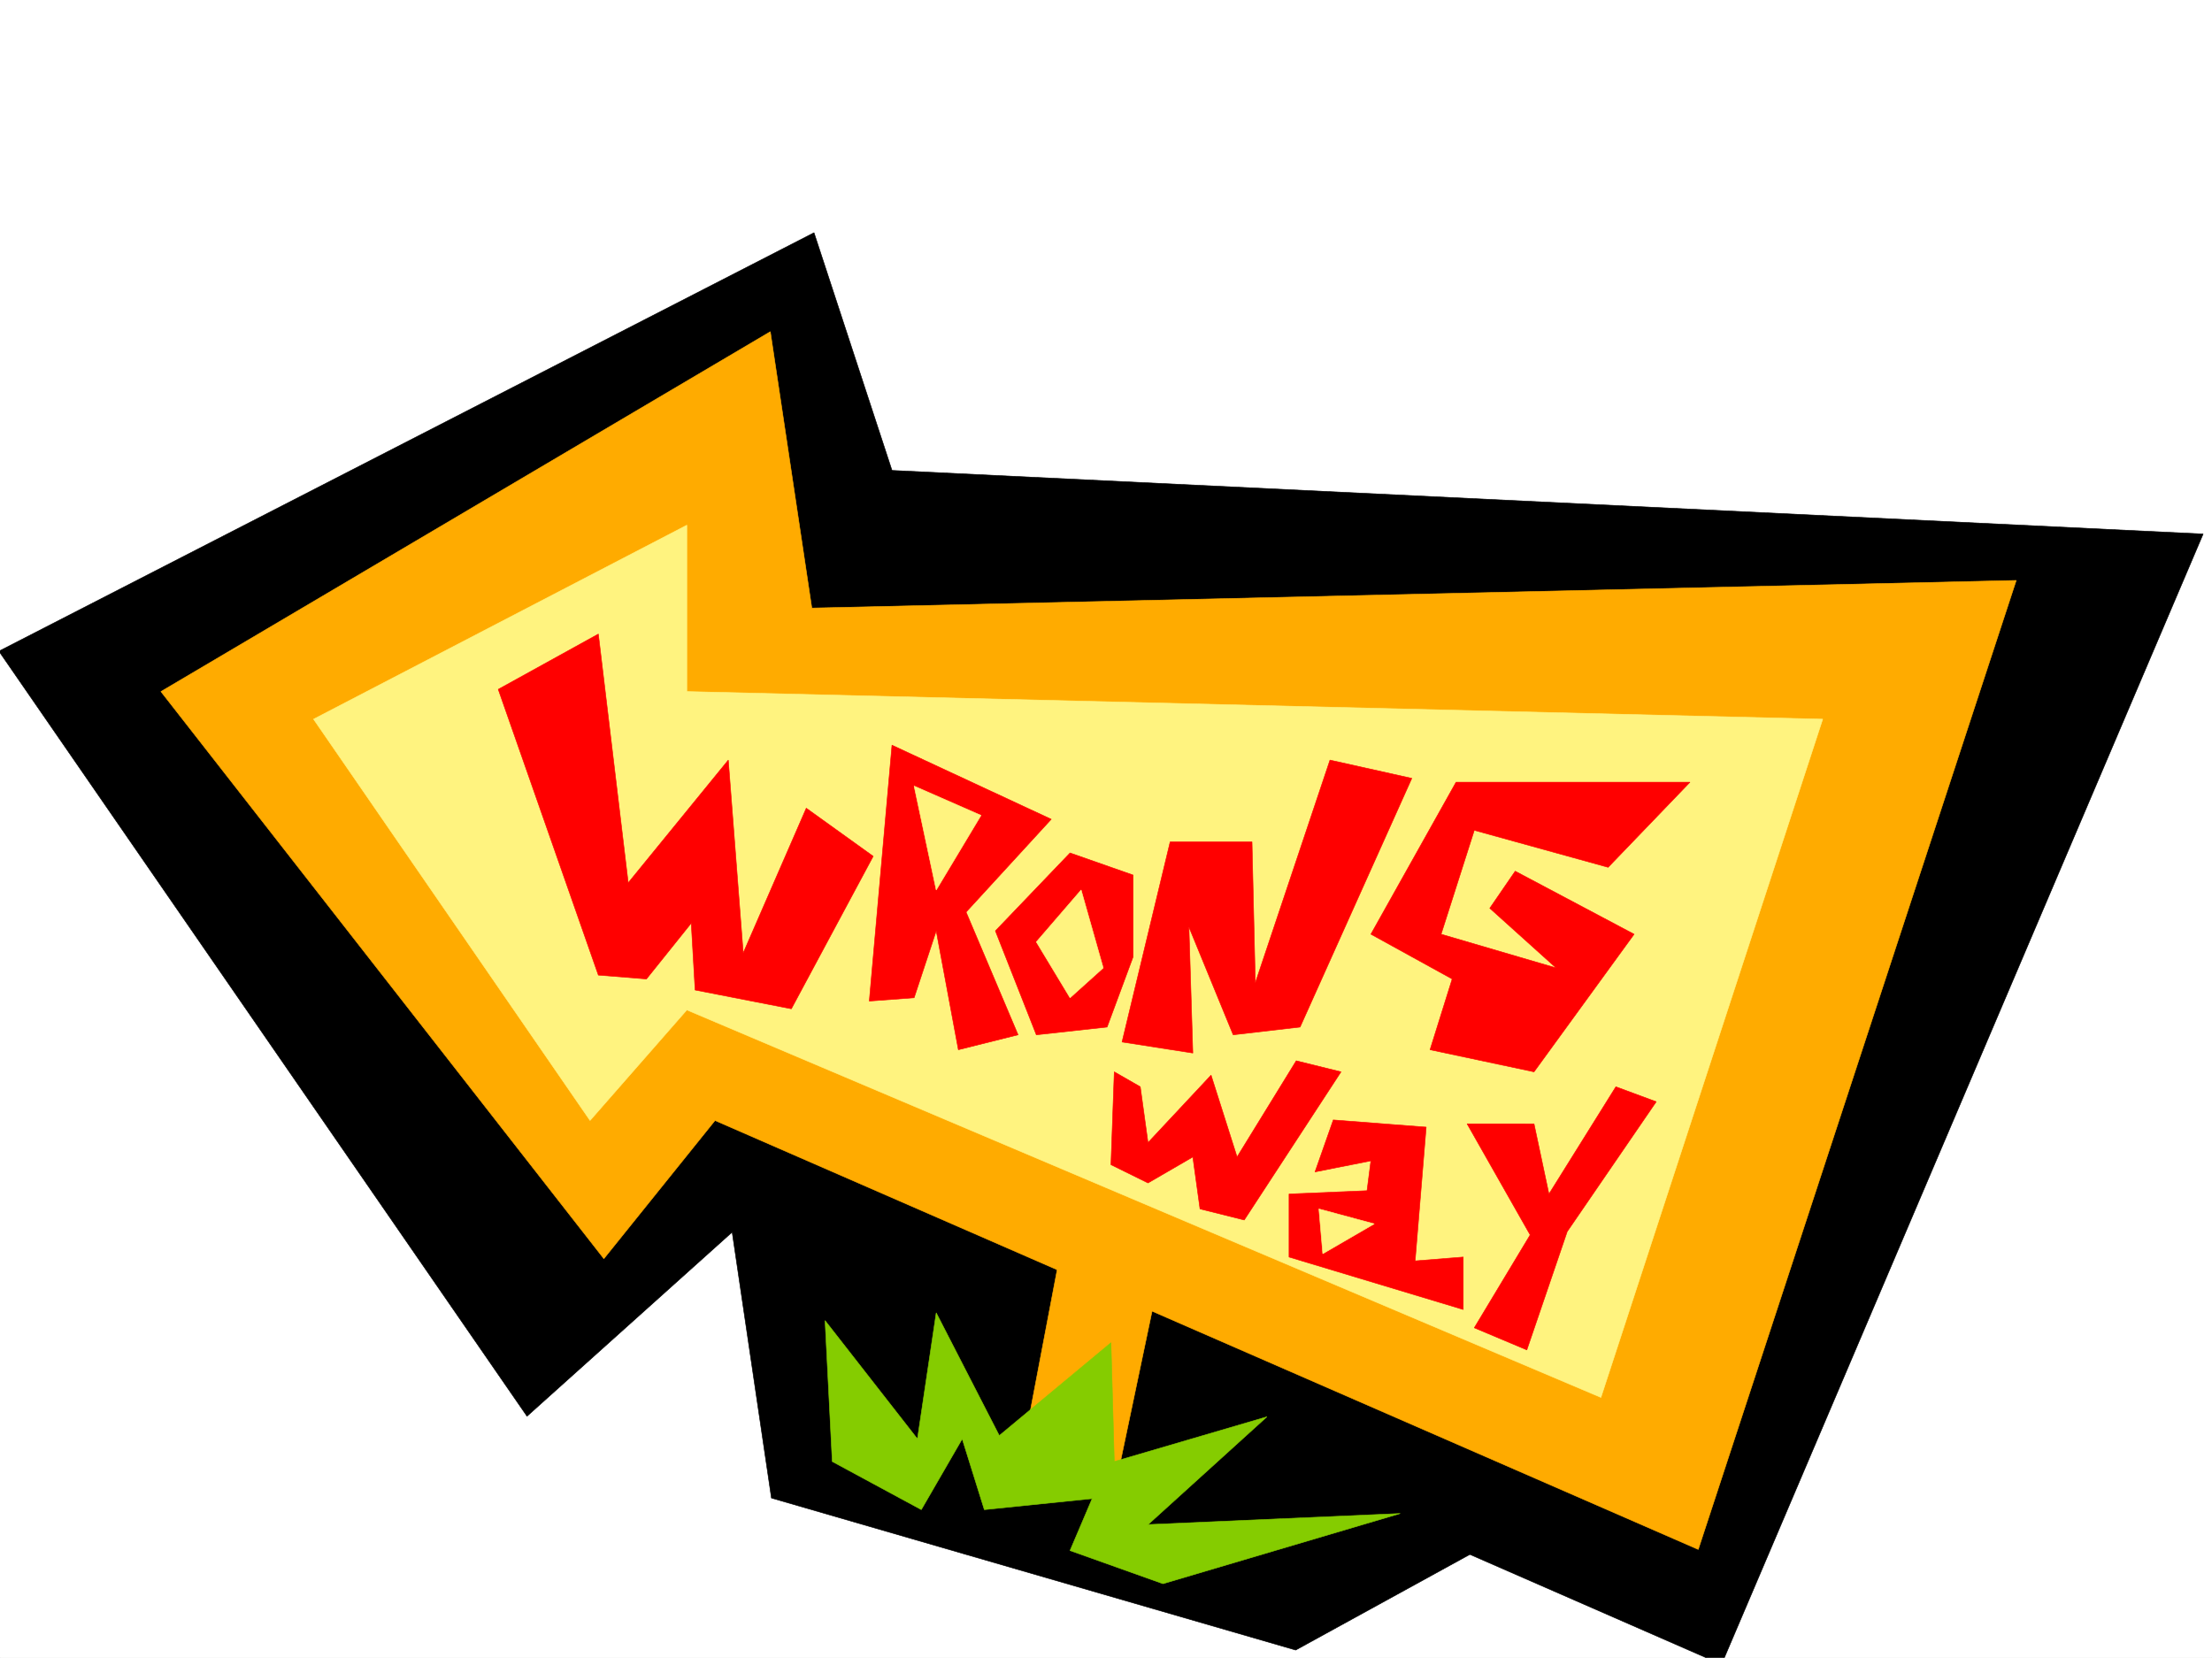 <svg xmlns="http://www.w3.org/2000/svg" width="2997.016" height="2246.297"><rect width="100%" height="100%" fill="#333333" stroke="none"/><defs><clipPath id="a"><path d="M0 0h2997v2244.137H0Zm0 0"/></clipPath><clipPath id="b"><path d="M0 313h2986v1931.137H0Zm0 0"/></clipPath><clipPath id="c"><path d="M0 312h2986v1932.137H0Zm0 0"/></clipPath></defs><path fill="#fff" d="M0 2246.297h2997.016V0H0Zm0 0"/><g clip-path="url(#a)" transform="translate(0 2.16)"><path fill="#fff" fill-rule="evenodd" stroke="#fff" stroke-linecap="square" stroke-linejoin="bevel" stroke-miterlimit="10" stroke-width=".743" d="M.742 2244.137h2995.531V-2.16H.743Zm0 0"/></g><g clip-path="url(#b)" transform="translate(0 2.16)"><path fill-rule="evenodd" d="m-1.484 880.172 715.527 1036.656 277.965-249.457 53.215 360.305 710.289 205.98 236.008-129.578 340.914 149.05 652.578-1531.741-1776.469-86.137-105.648-322.07Zm0 0"/></g><g clip-path="url(#c)" transform="translate(0 2.16)"><path fill="none" stroke="#000" stroke-linecap="square" stroke-linejoin="bevel" stroke-miterlimit="10" stroke-width=".743" d="m-1.484 880.172 715.527 1036.656 277.965-249.457 53.215 360.305 710.289 205.98 236.008-129.578 340.914 149.05 652.578-1531.741-1776.469-86.137-105.648-322.07zm0 0"/></g><path fill="#ffab00" fill-rule="evenodd" stroke="#ffab00" stroke-linecap="square" stroke-linejoin="bevel" stroke-miterlimit="10" stroke-width=".743" d="m218.023 937.031 600.145 768.473 150.613-187.25 1332.176 581.223 430.805-1313.02-1631.84 37.457-56.227-374.5zm0 0"/><path fill="#fff37f" fill-rule="evenodd" stroke="#fff37f" stroke-linecap="square" stroke-linejoin="bevel" stroke-miterlimit="10" stroke-width=".743" d="m424.82 974.45 374.618 543.804 131.14-149.793 1238.496 525.035 300.48-919.047-1538.976-37.418V711.582Zm0 0"/><path fill="#ffab00" fill-rule="evenodd" stroke="#ffab00" stroke-linecap="square" stroke-linejoin="bevel" stroke-miterlimit="10" stroke-width=".743" d="m1456.555 1593.168-74.918 393.973 131.101 18.73 74.918-356.555zm0 0"/><path fill="red" fill-rule="evenodd" stroke="red" stroke-linecap="square" stroke-linejoin="bevel" stroke-miterlimit="10" stroke-width=".743" d="m675.063 934.02 135.636 387.246 65.18 5.242 60.684-75.66 5.238 90.632 130.398 25.457 110.887-206.722-90.672-65.14-85.434 196.241-20.214-261.422-135.598 166.293-40.469-337.082zm533.48 75.66-30.734 346.777 60.722-4.496 29.95-90.633 29.992 161.05 80.898-20.214-70.422-166.293 115.387-125.82zm0 0"/><path fill="red" fill-rule="evenodd" stroke="red" stroke-linecap="square" stroke-linejoin="bevel" stroke-miterlimit="10" stroke-width=".743" d="m1449.79 1155.719-101.153 105.61 55.484 140.835 95.871-10.516 35.23-95.093v-110.887Zm135.636-14.977-65.18 271.16 95.914 14.973-5.277-170.79 59.937 146.08 90.672-10.517 151.36-337.042-110.891-24.711-101.148 301.851-4.5-191.004zm704.308-80.898H1972.79l-115.383 205.98 110.145 60.684-29.988 95.87 140.874 29.954 135.602-186.508-161.094-85.394-34.445 50.203 89.89 80.898-155.855-45.707 44.965-140.8 181.348 50.167zm-780.004 392.488-4.496 125.824 50.203 24.75 60.723-35.23 9.734 70.418 59.942 14.976 131.101-200.738-60.683-14.976-80.152 130.32-35.23-110.848-85.435 91.375-10.48-75.656zm296.73 65.18 125.86 9.734-14.972 181.27 65.18-5.242v71.124l-236.009-71.124v-85.395l105.649-4.496 5.238-40.469-75.699 14.977zm181.306 5.238 85.433 150.535-75.699 125.863 71.203 29.95 54.7-160.309 120.624-175.988-54.699-20.254-90.676 145.332-20.214-95.129zm0 0"/><path fill="#fff37f" fill-rule="evenodd" stroke="#fff37f" stroke-linecap="square" stroke-linejoin="bevel" stroke-miterlimit="10" stroke-width=".743" d="m1238.531 1065.086 90.633 39.723-60.684 101.113zm226.274 140.836-60.684 70.379 45.668 75.66 44.965-40.43zm322.183 432.172 5.238 60.683 69.676-40.468zm0 0"/><path fill="#85cc00" fill-rule="evenodd" stroke="#85cc00" stroke-linecap="square" stroke-linejoin="bevel" stroke-miterlimit="10" stroke-width=".743" d="m1127.645 1980.375-9.778-191.004 125.16 160.313 25.454-170.79 85.433 166.294 151.32-125.825 4.497 161.012 206.796-60.645-161.09 146.04 341.657-14.973-321.403 95.129L1449.79 2101l29.988-70.418-146.117 14.973-29.95-95.871-55.444 95.87zm0 0"/></svg>
